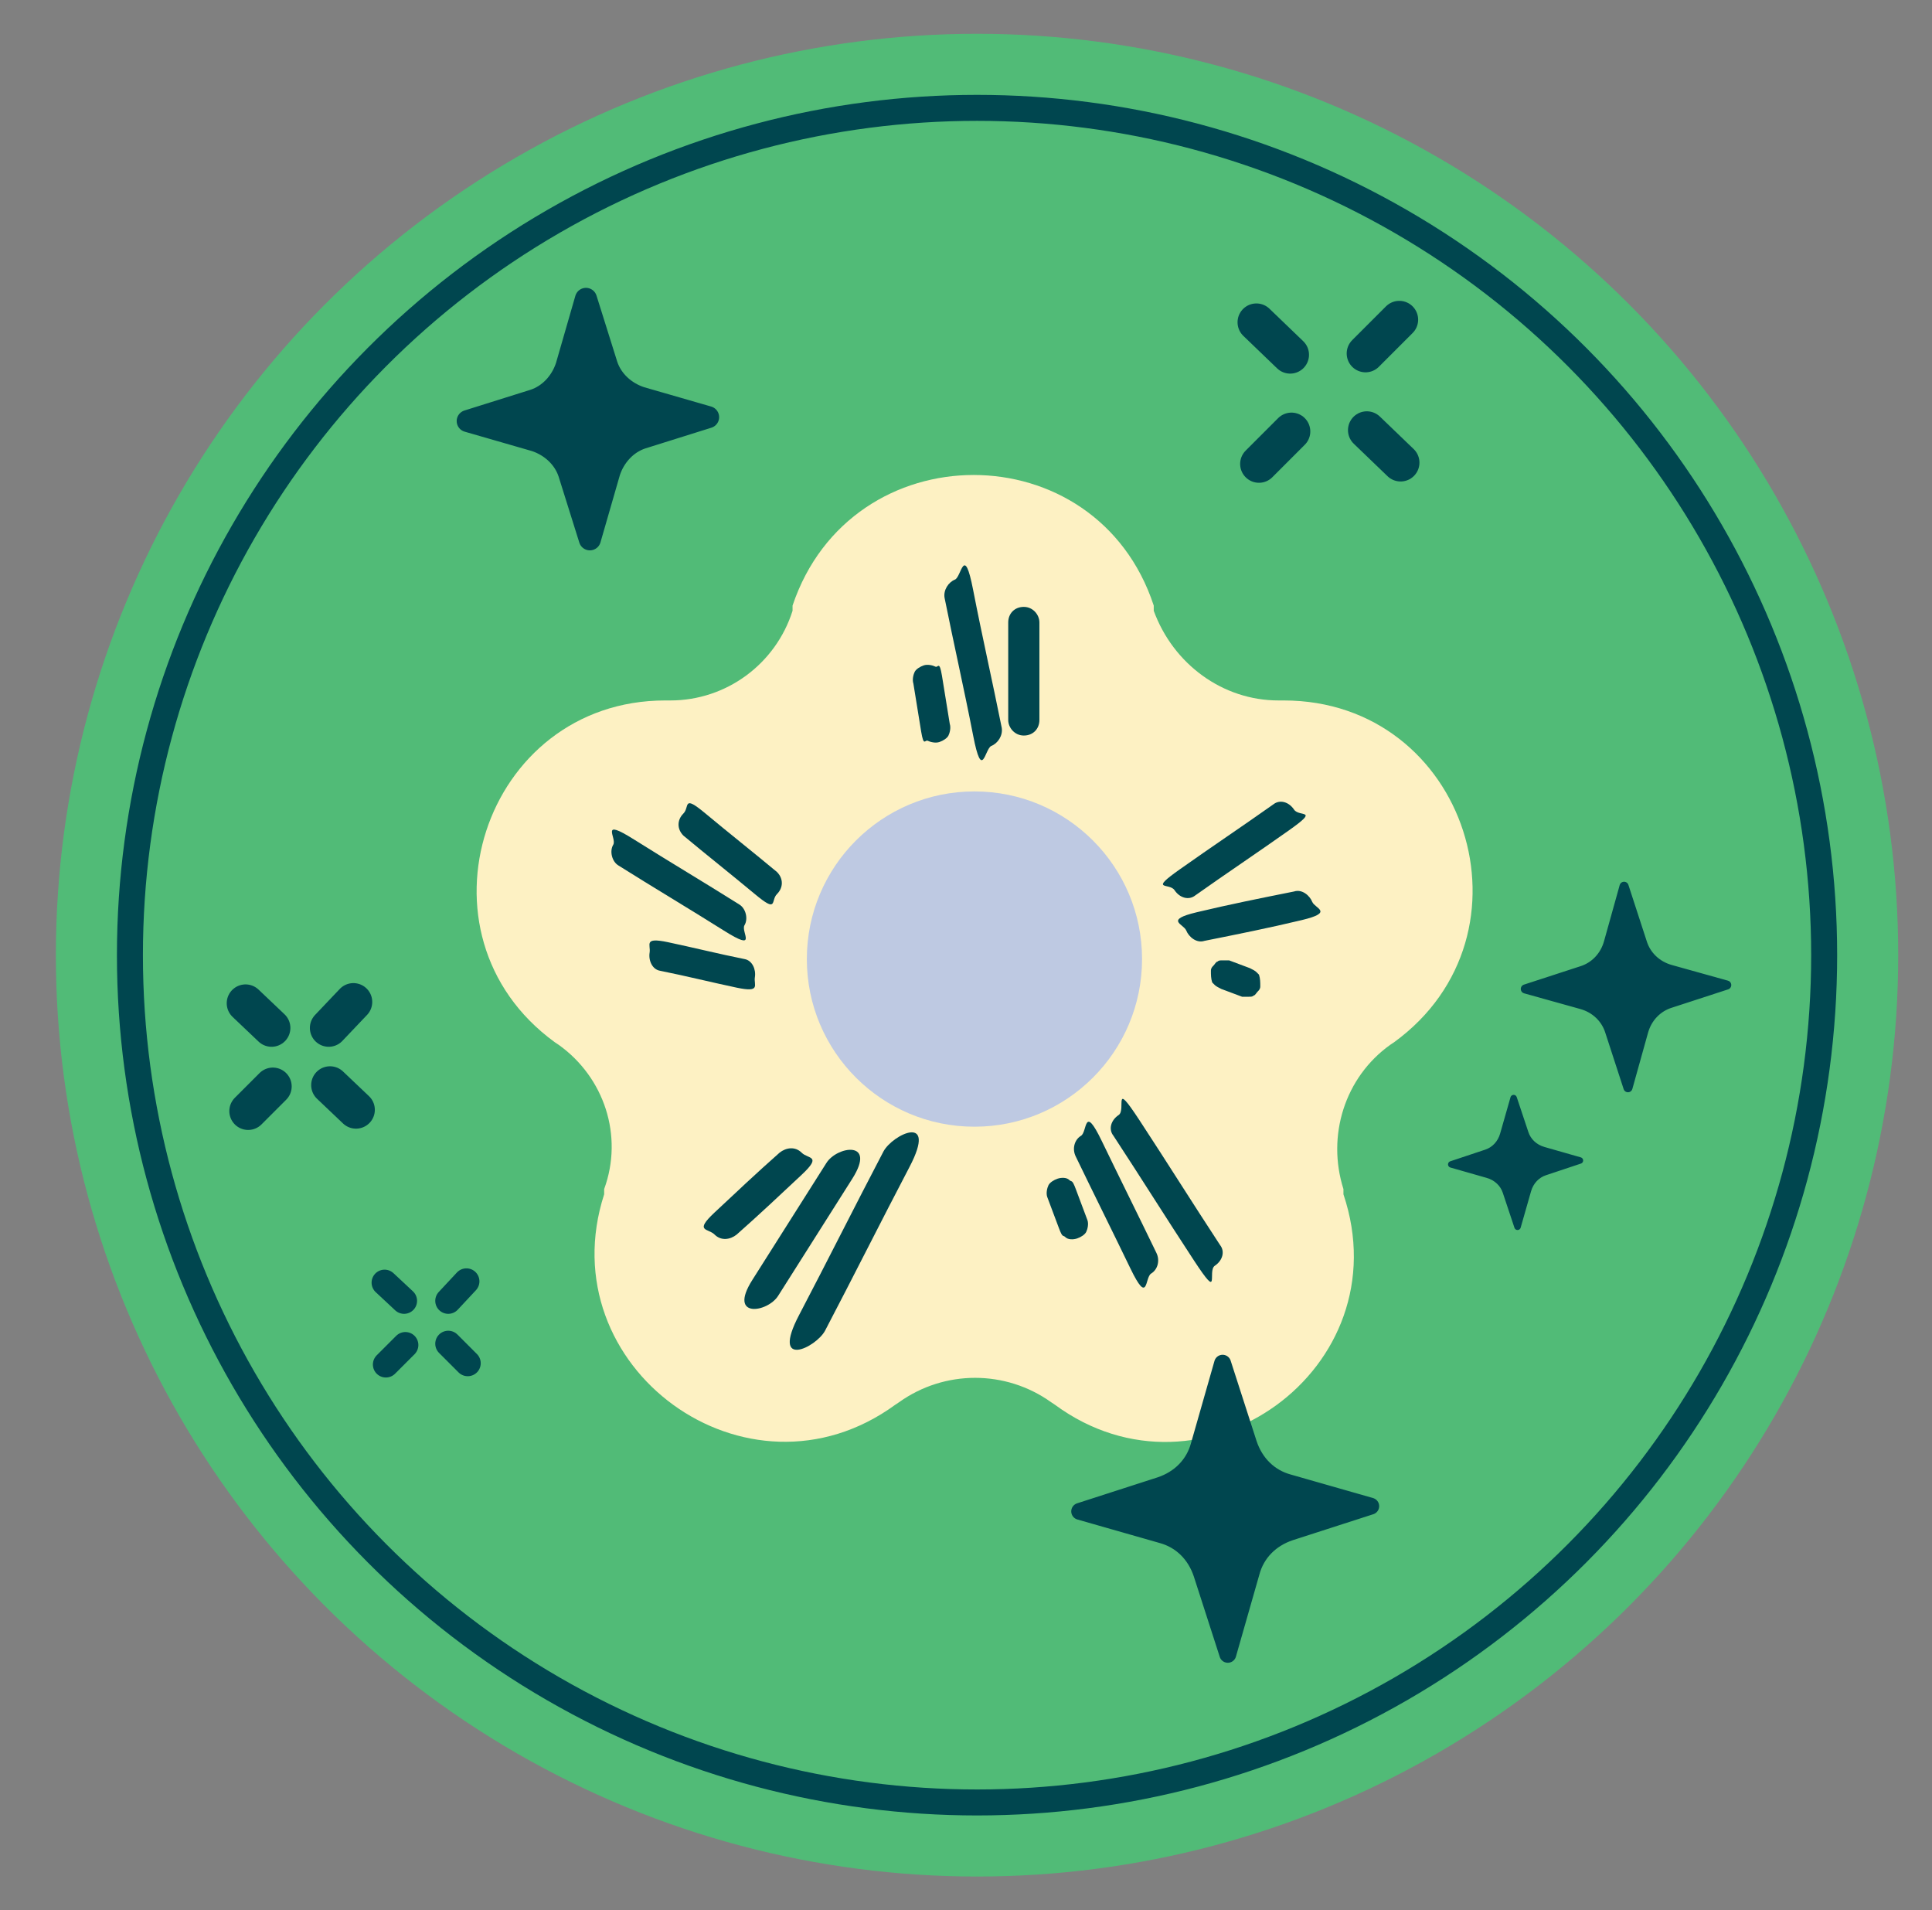 <?xml version="1.0" encoding="UTF-8"?>
<svg id="Layer_1" data-name="Layer 1" xmlns="http://www.w3.org/2000/svg" version="1.1" viewBox="0 0 148.7 147">
  <rect x="0" y="0" width="148.7" height="147" fill="#808080" stroke="none"/>
  <defs>
    <style>
      .cls-1 {
        stroke-width: 1.7px;
      }

      .cls-1, .cls-2, .cls-3, .cls-4, .cls-5, .cls-6, .cls-7 {
        stroke: #00464f;
      }

      .cls-1, .cls-2, .cls-4, .cls-5, .cls-6, .cls-7 {
        stroke-linecap: round;
        stroke-linejoin: round;
      }

      .cls-1, .cls-2, .cls-6, .cls-7, .cls-8 {
        fill: #00464f;
      }

      .cls-2 {
        stroke-width: .7px;
      }

      .cls-3 {
        stroke-miterlimit: 10;
        stroke-width: 2px;
      }

      .cls-3, .cls-9 {
        fill: #51bb77;
      }

      .cls-10 {
        fill: #bec9e2;
      }

      .cls-10, .cls-11, .cls-8, .cls-9 {
        stroke-width: 0px;
      }

      .cls-4 {
        stroke-width: 2.9px;
      }

      .cls-4, .cls-5 {
        fill: none;
      }

      .cls-5 {
        stroke-width: 2px;
      }

      .cls-11 {
        fill: #fdf1c3;
      }

      .cls-6 {
        stroke-width: .5px;
      }

      .cls-7 {
        stroke-width: 1.3px;
      }
    </style>
  </defs>
  <g>
    <circle class="cls-9" cx="75.2" cy="73.5" r="70.9"/>
    <circle class="cls-3" cx="75.2" cy="73.5" r="65.2"/>
  </g>
  <g>
    <g>
      <path class="cls-11" d="M43,80.4l-.3-.2c-11.4-8.3-5.5-26.3,8.5-26.3h.4c4.3,0,8.1-2.8,9.4-6.9v-.4c4.5-13.4,23.4-13.4,27.8,0v.4c1.5,4.1,5.3,6.9,9.6,6.9h.4c14.1,0,19.9,18,8.5,26.3l-.3.2c-3.5,2.5-4.9,7-3.6,11.1v.4c4.5,13.4-10.9,24.5-22.2,16.2l-.3-.2c-3.5-2.5-8.2-2.5-11.7,0l-.3.2c-11.4,8.3-26.7-2.9-22.4-16.2v-.4c1.5-4.1,0-8.6-3.5-11.1Z"/>
      <circle class="cls-10" cx="75" cy="73.8" r="12.9"/>
    </g>
    <path class="cls-2" d="M121.7,77.3l-4.3-1.2,4.3-1.4c1-.3,1.8-1.1,2.1-2.2l1.2-4.3,1.4,4.3c.3,1,1.1,1.8,2.2,2.1l4.3,1.2-4.3,1.4c-1,.3-1.8,1.1-2.1,2.2l-1.2,4.3-1.4-4.3c-.3-1-1.1-1.8-2.2-2.1Z"/>
    <path class="cls-6" d="M114.5,90.4l-2.8-.8,2.7-.9c.6-.2,1.1-.7,1.3-1.4l.8-2.8.9,2.7c.2.6.7,1.1,1.4,1.3l2.8.8-2.7.9c-.6.2-1.1.7-1.3,1.4l-.8,2.8-.9-2.7c-.2-.6-.7-1.1-1.4-1.3Z"/>
    <path class="cls-7" d="M89.4,118.1l-6.3-1.8,6.2-2c1.5-.5,2.6-1.6,3-3.1l1.8-6.3,2,6.2c.5,1.5,1.6,2.6,3.1,3l6.3,1.8-6.2,2c-1.5.5-2.6,1.6-3,3.1l-1.8,6.3-2-6.2c-.5-1.5-1.6-2.6-3.1-3Z"/>
    <path class="cls-1" d="M41.2,33.9l-5.2-1.5,5.1-1.6c1.2-.4,2.1-1.4,2.5-2.6l1.5-5.2,1.6,5.1c.4,1.2,1.4,2.1,2.6,2.5l5.2,1.5-5.1,1.6c-1.2.4-2.1,1.4-2.5,2.6l-1.5,5.2-1.6-5.1c-.4-1.2-1.4-2.1-2.6-2.5Z"/>
    <g>
      <g>
        <line class="cls-4" x1="96.9" y1="35.7" x2="99.4" y2="33.2"/>
        <line class="cls-4" x1="105.1" y1="27.2" x2="107.7" y2="24.6"/>
      </g>
      <g>
        <line class="cls-4" x1="96.7" y1="24.8" x2="99.3" y2="27.3"/>
        <line class="cls-4" x1="105.2" y1="33.1" x2="107.8" y2="35.6"/>
      </g>
    </g>
    <g>
      <g>
        <line class="cls-4" x1="19.1" y1="85.5" x2="21" y2="83.6"/>
        <line class="cls-4" x1="25.3" y1="79.1" x2="27.2" y2="77.1"/>
      </g>
      <g>
        <line class="cls-4" x1="18.9" y1="77.2" x2="20.9" y2="79.1"/>
        <line class="cls-4" x1="25.4" y1="83.5" x2="27.4" y2="85.4"/>
      </g>
    </g>
    <g>
      <g>
        <line class="cls-5" x1="29.7" y1="105" x2="31.2" y2="103.5"/>
        <line class="cls-5" x1="34.5" y1="100.1" x2="35.9" y2="98.6"/>
      </g>
      <g>
        <line class="cls-5" x1="29.6" y1="98.7" x2="31.1" y2="100.1"/>
        <line class="cls-5" x1="34.5" y1="103.4" x2="36" y2="104.9"/>
      </g>
    </g>
  </g>
  <g>
    <path class="cls-8" d="M77.1,56c-.7-3.5-1.5-7-2.2-10.6s-.9-1-1.4-.8-.9.8-.8,1.4c.7,3.5,1.5,7,2.2,10.6s.9,1,1.4.8.9-.8.8-1.4h0Z"/>
    <path class="cls-8" d="M80,55.4v-7.5c0-.6-.5-1.2-1.2-1.2s-1.2.5-1.2,1.2v7.5c0,.6.5,1.2,1.2,1.2s1.2-.5,1.2-1.2h0Z"/>
    <path class="cls-8" d="M73.1,55.7c-.2-1.2-.4-2.5-.6-3.7s-.3-.6-.5-.7-.6-.2-.9-.1-.6.3-.7.5-.2.6-.1.9c.2,1.2.4,2.5.6,3.7s.3.6.5.7.6.2.9.1.6-.3.7-.5.2-.6.1-.9h0Z"/>
  </g>
  <g>
    <path class="cls-8" d="M92,68.9c2.4-1.7,4.8-3.3,7.2-5s.8-1,.4-1.6-1.1-.8-1.6-.4c-2.4,1.7-4.8,3.3-7.2,5s-.8,1-.4,1.6,1.1.8,1.6.4h0Z"/>
    <path class="cls-8" d="M92.7,72.4c2.5-.5,5-1,7.5-1.6s1-.9.8-1.4-.8-1-1.4-.8c-2.5.5-5,1-7.5,1.6s-1,.9-.8,1.4.8,1,1.4.8h0Z"/>
    <path class="cls-8" d="M94,76.1l1.6.6c.2,0,.3,0,.5,0,.2,0,.3,0,.4-.1.1,0,.2-.2.3-.3.1-.1.2-.2.2-.4,0-.3,0-.6-.1-.9l-.2-.2c-.1-.1-.3-.2-.5-.3l-1.6-.6c-.2,0-.3,0-.5,0-.2,0-.3,0-.4.1-.1,0-.2.2-.3.3-.1.1-.2.2-.2.4,0,.3,0,.6.1.9l.2.2c.1.1.3.2.5.3h0Z"/>
  </g>
  <g>
    <path class="cls-8" d="M85.7,87.4c2.1,3.2,4.1,6.4,6.2,9.6s1,.8,1.6.4.8-1.1.4-1.6c-2.1-3.2-4.1-6.4-6.2-9.6s-1-.8-1.6-.4-.8,1.1-.4,1.6h0Z"/>
    <path class="cls-8" d="M82.8,89c1.4,2.9,2.8,5.7,4.2,8.6s1.1.7,1.6.4.7-1,.4-1.6c-1.4-2.9-2.8-5.7-4.2-8.6s-1.1-.7-1.6-.4-.7,1-.4,1.6h0Z"/>
    <path class="cls-8" d="M80.6,92.1c.3.8.6,1.6.9,2.4s.3.5.5.7.6.2.9.1.6-.3.7-.5.2-.6.1-.9c-.3-.8-.6-1.6-.9-2.4s-.3-.5-.5-.7-.6-.2-.9-.1-.6.3-.7.5-.2.6-.1.9h0Z"/>
  </g>
  <g>
    <path class="cls-8" d="M68,88.6c-2.2,4.2-4.3,8.4-6.5,12.6s1.3,2.5,2,1.2c2.2-4.2,4.3-8.4,6.5-12.6s-1.3-2.5-2-1.2h0Z"/>
    <path class="cls-8" d="M63.6,89.5c-1.9,3-3.8,6-5.7,9s1.2,2.5,2,1.2c1.9-3,3.8-6,5.7-9s-1.2-2.5-2-1.2h0Z"/>
    <path class="cls-8" d="M60,88.7c-1.7,1.5-3.4,3.1-5,4.6s-.5,1.2,0,1.7,1.2.4,1.7,0c1.7-1.5,3.4-3.1,5-4.6s.5-1.2,0-1.7-1.2-.4-1.7,0h0Z"/>
  </g>
  <g>
    <path class="cls-8" d="M57.3,73.8c-2-.4-4-.9-5.9-1.3s-1.3.2-1.4.8.2,1.3.8,1.4c2,.4,4,.9,5.9,1.3s1.3-.2,1.4-.8-.2-1.3-.8-1.4h0Z"/>
    <path class="cls-8" d="M56.9,69.6c-2.7-1.7-5.4-3.3-8.1-5s-1.3-.1-1.6.4-.1,1.3.4,1.6c2.7,1.7,5.4,3.3,8.1,5s1.3.1,1.6-.4.1-1.3-.4-1.6h0Z"/>
    <path class="cls-8" d="M59.8,67.1c-1.8-1.5-3.7-3-5.5-4.5s-1.2-.5-1.7,0-.5,1.2,0,1.7c1.8,1.5,3.7,3,5.5,4.5s1.2.5,1.7,0,.5-1.2,0-1.7h0Z"/>
  </g>
</svg>